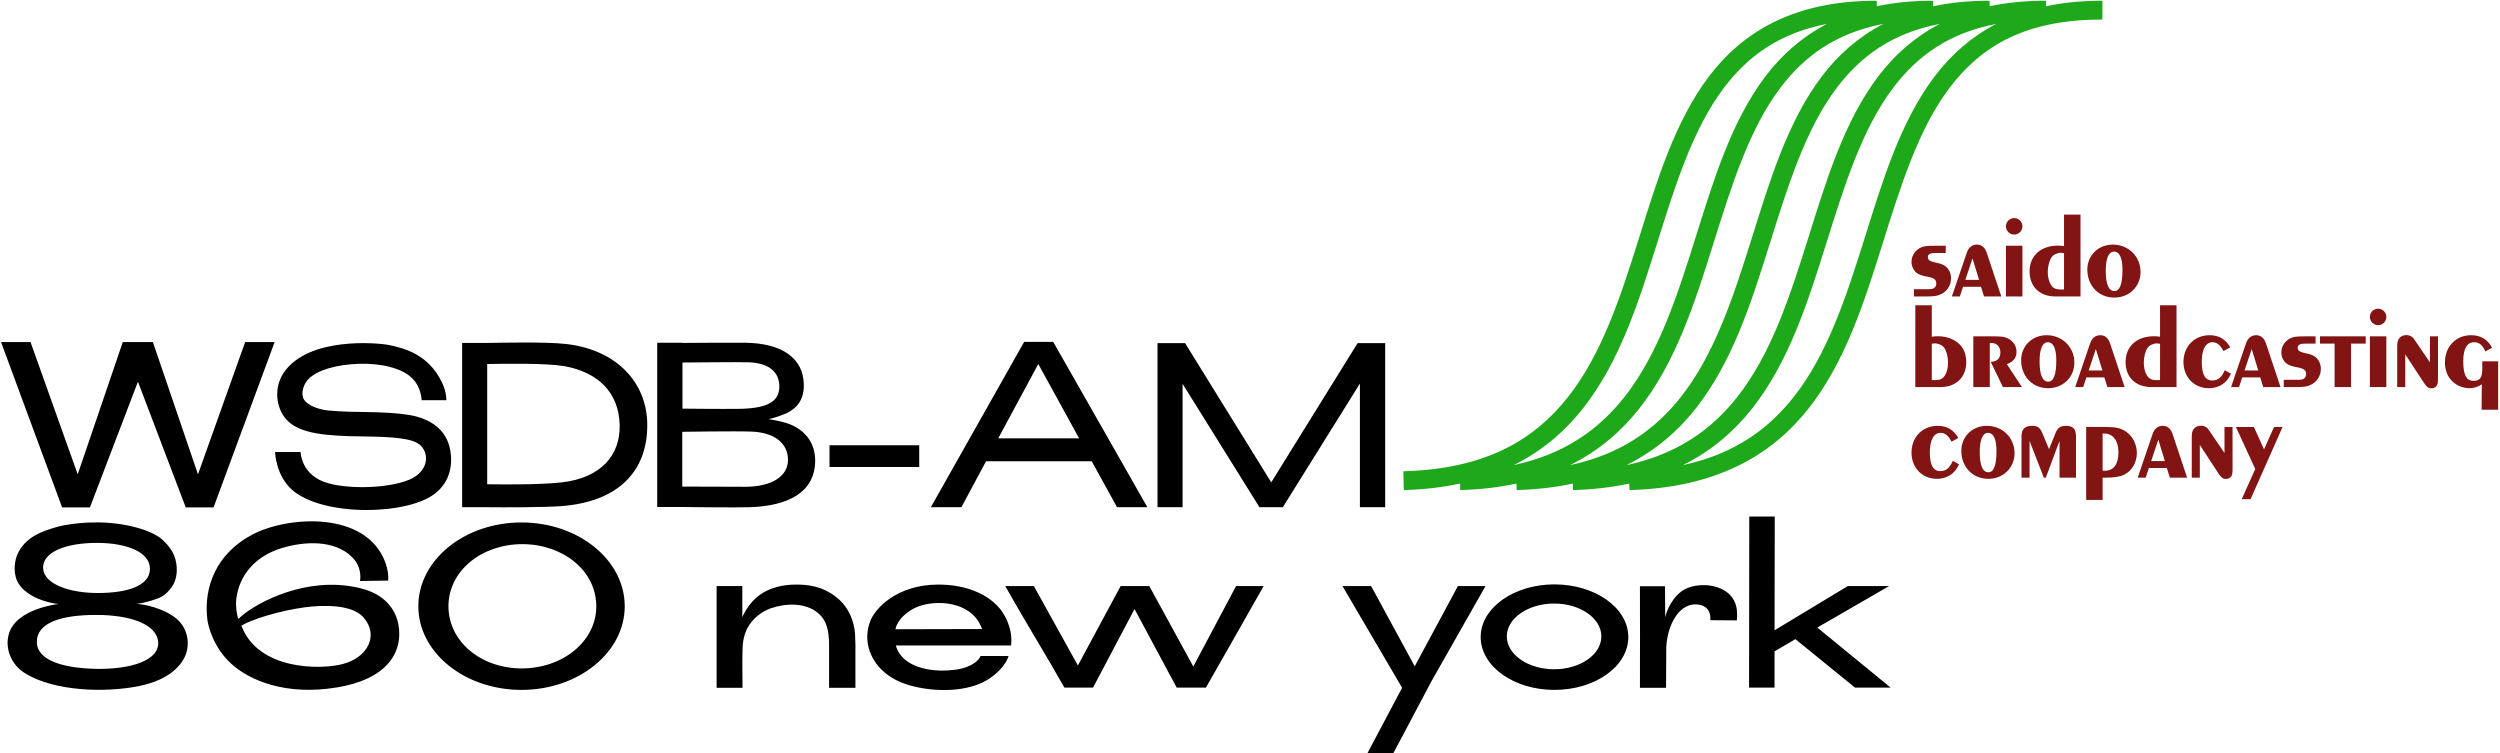 <?xml version="1.0" encoding="UTF-8" standalone="no"?>
<!-- Created with Inkscape (http://www.inkscape.org/) -->

<svg
   width="234.867mm"
   height="70.751mm"
   viewBox="0 0 234.867 70.751"
   version="1.1"
   id="svg1"
   inkscape:version="1.3 (0e150ed6c4, 2023-07-21)"
   sodipodi:docname="wsdb-1962.svg"
   xmlns:inkscape="http://www.inkscape.org/namespaces/inkscape"
   xmlns:sodipodi="http://sodipodi.sourceforge.net/DTD/sodipodi-0.dtd"
   xmlns="http://www.w3.org/2000/svg"
   xmlns:svg="http://www.w3.org/2000/svg">
  <sodipodi:namedview
     id="namedview1"
     pagecolor="#ffffff"
     bordercolor="#999999"
     borderopacity="1"
     inkscape:showpageshadow="0"
     inkscape:pageopacity="0"
     inkscape:pagecheckerboard="0"
     inkscape:deskcolor="#d1d1d1"
     inkscape:document-units="mm"
     showgrid="true"
     inkscape:zoom="0.59690194"
     inkscape:cx="475.79004"
     inkscape:cy="223.65483"
     inkscape:window-width="1366"
     inkscape:window-height="697"
     inkscape:window-x="-8"
     inkscape:window-y="-8"
     inkscape:window-maximized="1"
     inkscape:current-layer="layer1">
    <inkscape:grid
       id="grid4"
       units="px"
       originx="-122.313"
       originy="-283.614"
       spacingx="0.265"
       spacingy="0.265"
       empcolor="#0099e5"
       empopacity="0.302"
       color="#0099e5"
       opacity="0.149"
       empspacing="5"
       dotted="false"
       gridanglex="30"
       gridanglez="30"
       visible="true" />
  </sodipodi:namedview>
  <defs
     id="defs1" />
  <g
     inkscape:label="Layer 1"
     inkscape:groupmode="layer"
     id="layer1"
     transform="translate(-32.362,-75.04)">
    <g
       id="text1"
       style="font-size:74.667px;line-height:0.75;font-family:Montclair;-inkscape-font-specification:Montclair;letter-spacing:-0.96px"
       transform="matrix(0.265,0,0,0.265,-30.09,8.149)"
       aria-label="WSDB-AM &#10;860 new york">
      <path
         style="font-family:'Konstant Grotesk';-inkscape-font-specification:'Konstant Grotesk'"
         d="m 322.576,373.693 -16.725,46.891 -15.979,-46.891 h -10.677 l -15.979,46.891 -16.725,-46.891 h -10.453 l 21.653,58.613 h 9.856 l 17.024,-44.576 16.949,44.576 h 9.856 l 21.653,-58.613 z m 58.176,25.835 c -9.259,-1.493 -19.189,-0.672 -28.597,-1.568 -4.405,-0.448 -8.288,-2.315 -9.035,-4.555 -0.747,-2.389 0.448,-5.077 1.867,-6.571 3.136,-3.285 10.229,-5.227 18.069,-5.451 7.467,-0.224 15.232,1.419 18.965,5.376 2.987,3.061 3.136,7.541 3.136,7.541 h 8.736 c 0,0 0.149,-2.912 -1.568,-6.347 -4.629,-9.632 -12.843,-12.021 -18.741,-13.216 -3.584,-0.747 -28.672,-3.211 -37.408,9.931 -3.435,5.152 -2.763,12.32 1.045,16.501 4.629,5.077 13.963,5.824 27.403,5.973 9.557,0.149 17.472,0.448 20.235,3.285 3.285,3.36 2.315,9.333 -4.032,12.021 -7.989,3.435 -25.088,3.659 -31.957,0.075 -6.571,-3.435 -6.645,-9.856 -6.645,-9.856 h -9.035 c 0,0 0.149,8.213 6.048,13.44 10.976,9.632 41.888,9.109 51.296,0.747 4.555,-3.957 5.675,-9.483 4.779,-14.709 -1.344,-7.915 -7.691,-11.424 -14.56,-12.619 z m 55.563,-25.163 c -7.541,-0.821 -21.877,-0.448 -27.925,-0.373 h -8.885 v 58.24 h 8.885 c 5.899,0.075 19.488,0.075 26.133,-0.373 19.936,-1.493 30.613,-11.947 30.613,-28.747 0,-15.008 -10.827,-26.731 -28.821,-28.747 z m -1.419,49.056 c -8.064,0.896 -20.907,0.747 -26.507,0.672 v -42.635 c 5.899,-0.075 20.608,-0.373 27.253,0.747 11.723,2.091 19.413,9.035 19.712,20.907 0.224,10.901 -6.869,18.741 -20.459,20.309 z m 73.259,-22.4 c 0,0 2.613,-0.523 5.973,-1.941 4.555,-2.016 6.645,-5.525 6.496,-10.379 -0.149,-9.035 -7.317,-14.709 -21.205,-14.784 -5.077,0 -17.696,0 -21.803,0.075 h -0.075 v -0.075 h -8.885 v 58.24 h 8.885 c 4.405,0.075 19.115,0.224 23.968,0.075 13.515,-0.448 23.147,-5.227 23.147,-16.576 0,-5.749 -3.061,-10.528 -9.184,-12.917 -2.987,-1.12 -7.317,-1.717 -7.317,-1.717 z m -30.539,-20.085 c 3.733,0 19.339,-0.224 23.595,-0.075 7.168,0.299 10.752,3.509 10.752,8.587 0,5.749 -5.003,7.84 -14.784,7.915 -5.301,0.075 -19.563,-0.075 -19.563,-0.075 z m 22.475,44.053 c -5.6,0 -18.667,-0.075 -22.549,-0.075 V 405.501 c 0,0 18.816,-0.299 24.491,-0.075 8.139,0.299 12.917,4.032 12.992,9.931 0.075,5.824 -5.6,9.557 -14.933,9.632 z m 61.461,-7.019 v -7.691 h -31.808 v 7.691 z m 47.499,-44.352 h -10.304 l -33.077,58.613 h 10.827 l 8.736,-16.277 h 37.483 l 8.96,16.277 h 10.752 z m -19.488,34.197 14.187,-26.357 14.485,26.357 z m 127.392,-33.749 -30.613,49.355 -30.539,-49.355 h -9.781 v 58.165 h 8.885 v -43.755 l 27.253,43.755 h 8.288 l 27.328,-43.829 v 43.829 h 8.96 v -58.165 z"
         id="path14" />
      <path
         style="font-family:'Konstant Grotesk';-inkscape-font-specification:'Konstant Grotesk'"
         d="m 299.654,473.179 c -3.211,-3.957 -10.827,-6.347 -15.232,-6.645 -0.149,0 -0.299,0 -0.448,0 3.136,-0.373 7.541,-1.717 9.184,-2.688 1.419,-0.896 2.315,-1.867 3.211,-3.061 2.464,-3.211 2.016,-7.317 1.792,-8.661 -0.597,-3.957 -2.912,-6.347 -4.331,-7.84 -1.792,-1.867 -5.6,-3.957 -11.573,-5.301 -10.901,-2.539 -21.653,-0.971 -25.76,0.075 -5.451,1.493 -11.797,3.509 -14.635,9.856 -0.373,0.821 -1.643,4.256 -0.597,8.139 1.269,4.704 6.869,8.064 13.813,9.333 0.448,0.075 1.419,0.149 1.419,0.149 0,0 -15.381,1.568 -17.771,10.901 -1.344,5.077 1.045,10.752 5.824,13.664 10.229,6.347 27.925,6.944 39.947,4.629 12.469,-2.389 16.875,-8.885 17.547,-13.216 0.224,-1.419 0.747,-5.451 -2.389,-9.333 z m -29.643,-28.299 c 10.677,0 18.816,3.285 18.816,9.184 0,5.973 -7.84,8.587 -18.517,8.587 -9.632,0 -18.891,-2.987 -19.339,-8.587 -0.448,-6.048 8.288,-9.184 19.04,-9.184 z m -0.224,44.651 c -11.723,-0.224 -21.056,-2.987 -21.056,-9.557 0,-6.944 8.96,-9.557 21.056,-9.557 12.096,0 21.429,3.285 21.952,9.557 0.523,6.645 -9.856,9.781 -21.952,9.557 z m 105.664,-20.011 c -3.659,-6.869 -10.901,-8.661 -16.501,-9.408 -17.547,-2.389 -34.048,6.944 -38.752,11.723 -0.672,-1.493 -1.045,-4.779 -0.747,-7.168 0.971,-7.915 6.272,-15.008 16.277,-17.995 7.691,-2.315 18.368,-2.987 24.64,3.136 4.032,3.883 2.912,8.587 2.912,8.587 l 10.005,-0.149 c 0.149,-1.568 -0.075,-3.883 -0.971,-6.347 -6.795,-18.517 -34.571,-16.576 -47.115,-10.005 -12.992,6.795 -17.323,18.816 -16.053,29.867 0.224,2.389 2.091,10.08 8.437,15.904 6.496,5.973 19.488,11.499 37.632,8.437 25.013,-4.181 23.445,-20.533 20.235,-26.581 z m -18.219,18.293 c -7.765,2.091 -30.016,2.315 -35.989,-13.589 3.36,-2.091 13.141,-5.227 22.4,-6.496 6.72,-0.896 16.8,-1.045 20.832,3.509 5.675,6.347 1.568,14.261 -7.243,16.576 z m 63.328,-50.176 c -20.235,0 -36.587,13.291 -36.587,29.717 0,16.352 16.352,29.643 36.587,29.643 20.16,0 36.587,-13.291 36.587,-29.643 0,-16.427 -16.427,-29.717 -36.587,-29.717 z m 0.075,51.744 c -14.485,0 -25.984,-9.557 -25.984,-22.027 0,-12.544 11.723,-22.027 26.208,-22.027 14.485,0 26.208,9.483 26.208,22.027 0,12.469 -11.947,22.027 -26.432,22.027 z m 118.219,-10.677 c 0.075,-4.405 -1.643,-10.603 -6.496,-14.411 -5.152,-4.256 -10.752,-4.629 -14.261,-4.629 -4.779,-0.075 -9.632,1.12 -13.067,3.659 -4.256,2.987 -6.197,7.915 -6.197,7.915 0,-3.584 0,-7.392 0,-11.051 h -9.109 c 0,12.021 0,24.117 0,36.064 2.912,0 6.347,0 9.184,0 0,-5.525 -0.149,-8.139 0,-13.664 0.075,-4.555 1.493,-7.317 2.539,-8.811 2.24,-3.285 5.376,-4.928 7.392,-5.675 5.824,-2.016 12.021,-1.792 16.053,1.045 3.659,2.613 4.704,6.197 4.704,12.245 0,6.347 0,8.587 0,14.859 3.136,0 6.272,0 9.333,0 0,-6.944 0,-7.093 0,-14.037 0.075,-0.821 -0.075,-2.091 -0.075,-3.509 z m 53.024,-7.915 c -3.808,-7.093 -13.141,-11.275 -23.968,-11.125 -14.336,0.149 -22.027,8.437 -23.744,12.992 -0.373,1.045 -1.419,3.957 -0.896,7.616 0.672,5.077 4.629,12.469 15.605,15.307 10.677,2.763 21.653,1.493 27.552,-2.613 5.899,-3.957 6.795,-7.989 6.795,-7.989 h -9.931 c -0.299,1.045 -2.539,3.957 -8.811,4.853 -7.168,0.971 -13.365,-0.299 -17.099,-2.912 -3.509,-2.389 -4.107,-5.675 -4.107,-5.675 13.664,0 27.179,0 40.843,0 0.224,-2.016 0.299,-5.824 -2.24,-10.453 z m -38.752,4.704 c 0,0 0.448,-4.107 6.571,-7.392 5.675,-2.987 18.069,-3.211 22.923,4.779 0.896,1.568 1.195,2.539 1.195,2.539 z m 120.747,-15.307 -15.157,28.523 -15.605,-28.523 h -10.155 l -15.157,28.149 -15.605,-28.149 h -10.155 c 7.243,12.843 14.261,24.117 20.981,35.989 h 10.155 l 14.709,-27.851 14.933,27.851 h 10.379 c 3.957,-7.019 14.635,-25.611 20.459,-35.989 z m 88.427,0 h -9.781 l -15.307,28.448 -15.456,-28.448 h -10.155 l 21.131,36.064 -12.693,23.968 h 9.184 l 13.963,-26.357 c 4.629,-8.213 13.813,-24.267 19.115,-33.675 z m 24.427,-0.597 c -14.411,0 -26.133,8.363 -26.133,18.667 0,10.379 11.723,18.741 26.133,18.741 14.485,0 26.208,-8.363 26.208,-18.741 0,-10.304 -11.723,-18.667 -26.208,-18.667 z m -0.075,30.091 c -9.259,0 -16.8,-5.227 -16.8,-11.648 0,-6.421 7.541,-11.648 16.8,-11.648 9.259,0 16.725,5.227 16.725,11.648 0,6.421 -7.467,11.648 -16.725,11.648 z m 45.035,-27.552 c -4.48,3.435 -5.675,9.109 -5.675,9.109 0,-3.584 -0.075,-7.392 -0.075,-10.976 h -8.885 c 0.075,11.947 0,23.968 0,35.989 2.912,0 6.421,0 9.259,0 0,-5.525 0.075,-13.141 0.075,-13.141 -0.149,-7.019 3.509,-16.725 10.677,-16.427 5.749,0.299 4.928,5.6 4.928,5.6 l 9.408,0.075 c 0,0 0.224,-1.792 0,-3.808 -1.195,-9.632 -14.485,-10.453 -19.712,-6.421 z m 48.245,12.768 25.461,-14.709 h -14.635 l -25.984,15.68 0.075,-40.32 h -9.035 l -0.075,60.629 h 9.035 v -12.843 l 7.392,-4.331 21.131,17.173 h 12.619 z"
         id="path15" />
    </g>
    <path
       id="path4"
       style="color:#000000;fill:#1da91a;fill-opacity:1;-inkscape-stroke:none"
       d="m 440.012,176.664 c -28.885,-0.107 -47.281,10.707 -59.459,26.76 -12.178,16.053 -18.453,36.97 -24.934,57.629 -6.481,20.659 -13.151,41.051 -25.18,56.207 -12.029,15.156 -29.198,25.425 -58.289,26.197 l 0.178,6.668 c 7.25,-0.192 13.864,-0.997 19.939,-2.305 l 0.06,2.305 c 7.25,-0.192 13.864,-0.997 19.939,-2.305 l 0.06,2.305 c 7.25,-0.192 13.864,-0.997 19.939,-2.305 l 0.06,2.305 c 7.25,-0.192 13.864,-0.997 19.939,-2.305 l 0.06,2.305 c 30.633,-0.813 50.258,-12.238 63.336,-28.717 13.078,-16.479 19.829,-37.665 26.32,-58.359 6.492,-20.694 12.742,-40.905 23.883,-55.592 11.141,-14.686 26.858,-24.222 54.121,-24.121 l 0.023,-6.672 c -7.321,-0.027 -13.963,0.654 -20.006,1.938 l 0.006,-1.938 c -7.321,-0.027 -13.963,0.654 -20.006,1.938 l 0.006,-1.938 c -7.321,-0.027 -13.963,0.654 -20.006,1.938 l 0.006,-1.938 c -7.321,-0.027 -13.963,0.654 -20.006,1.938 z m -17.699,8.211 c -8.914,4.64 -16.036,11.004 -21.76,18.549 -12.178,16.053 -18.453,36.97 -24.934,57.629 -6.481,20.659 -13.151,41.051 -25.18,56.207 -9.116,11.486 -21.197,20.156 -39.17,24.021 10.036,-4.99 18.005,-11.822 24.395,-19.873 13.078,-16.479 19.829,-37.665 26.32,-58.359 6.492,-20.694 12.742,-40.905 23.883,-55.592 8.474,-11.17 19.611,-19.345 36.445,-22.582 z m 20,0 c -8.914,4.64 -16.036,11.004 -21.76,18.549 -12.178,16.053 -18.453,36.97 -24.934,57.629 -6.481,20.659 -13.151,41.051 -25.18,56.207 -9.116,11.486 -21.197,20.156 -39.17,24.021 10.036,-4.99 18.005,-11.822 24.395,-19.873 13.078,-16.479 19.829,-37.665 26.32,-58.359 6.492,-20.694 12.742,-40.905 23.883,-55.592 8.474,-11.17 19.611,-19.345 36.445,-22.582 z m 20,0 c -8.914,4.64 -16.036,11.004 -21.76,18.549 -12.178,16.053 -18.453,36.97 -24.934,57.629 -6.481,20.659 -13.151,41.051 -25.18,56.207 -9.116,11.486 -21.197,20.156 -39.17,24.021 10.036,-4.99 18.005,-11.822 24.395,-19.873 13.078,-16.479 19.829,-37.665 26.32,-58.359 6.492,-20.694 12.742,-40.905 23.883,-55.592 8.474,-11.17 19.611,-19.345 36.445,-22.582 z m 20,0 c -8.914,4.64 -16.036,11.004 -21.76,18.549 -12.178,16.053 -18.453,36.97 -24.934,57.629 -6.481,20.659 -13.151,41.051 -25.18,56.207 -9.116,11.486 -21.197,20.156 -39.17,24.021 10.036,-4.99 18.005,-11.822 24.395,-19.873 13.078,-16.479 19.829,-37.665 26.32,-58.359 6.492,-20.694 12.742,-40.905 23.883,-55.592 8.474,-11.17 19.611,-19.345 36.445,-22.582 z"
       transform="matrix(0.265,0,0,0.265,92.079,28.297)" />
    <g
       id="text9"
       style="font-size:74.667px;line-height:0.75;font-family:Montclair;-inkscape-font-specification:Montclair;letter-spacing:-0.96px;fill:#831414"
       transform="matrix(0.145,0,0,0.145,88.476,47.791)"
       aria-label="saido&#10;broadcasting&#10;company">
      <path
         style="font-family:'Peignot D OT';-inkscape-font-specification:'Peignot D OT'"
         d="m 853.061,380 h 8.661 c 4.704,0 6.869,-0.373 9.408,-1.717 3.659,-1.941 5.973,-5.749 5.973,-10.005 0,-3.435 -1.493,-6.421 -4.032,-8.139 -1.493,-0.971 -2.613,-1.344 -6.272,-2.165 -3.36,-0.672 -4.704,-1.717 -4.704,-3.36 0,-2.016 1.344,-2.763 5.077,-2.763 h 6.496 v -4.704 h -6.72 c -5.301,0 -7.392,0.224 -9.184,1.045 -3.808,1.643 -6.272,5.376 -6.272,9.333 0,2.763 1.344,5.675 3.285,7.168 1.419,1.12 3.509,1.867 6.795,2.464 4.555,0.821 5.973,1.867 5.973,4.48 0,1.269 -0.523,2.315 -1.419,2.912 -0.896,0.597 -1.792,0.747 -4.256,0.747 h -8.811 z m 24.576,0 h 5.152 l 2.091,-6.272 h 11.648 l 1.941,6.272 h 11.2 l -9.333,-28 c -1.195,-3.733 -3.36,-5.6 -6.421,-5.6 -3.211,0 -5.525,1.867 -6.72,5.6 z m 8.736,-10.752 4.629,-13.888 4.256,13.888 z M 912.667,380 h 10.677 v -32.853 h -10.677 z m 5.451,-50.773 c -3.061,0 -5.451,2.389 -5.451,5.301 0,2.987 2.389,5.376 5.376,5.376 2.912,0 5.301,-2.389 5.301,-5.376 0,-2.837 -2.389,-5.301 -5.227,-5.301 z M 960.987,380 V 326.987 H 950.309 v 20.384 c -1.717,-0.224 -2.613,-0.299 -3.957,-0.299 -11.125,0 -18.368,6.571 -18.368,16.725 0,9.856 6.571,16.203 16.651,16.203 z m -10.677,-4.555 c -0.747,0.075 -1.792,0.075 -2.091,0.075 -3.061,0 -4.928,-0.821 -6.272,-2.837 -1.419,-2.165 -2.165,-5.227 -2.165,-8.587 0,-3.584 0.971,-7.317 2.389,-9.408 1.269,-1.792 3.733,-2.987 6.123,-2.987 0.373,0 1.195,0.075 2.016,0.224 z m 31.669,-29.045 c -9.483,0 -16.576,6.944 -16.576,16.203 0,10.453 7.392,18.144 17.472,18.144 9.707,0 17.024,-7.168 17.024,-16.651 0,-9.931 -7.84,-17.696 -17.92,-17.696 z m 0.747,4.555 c 3.509,0 5.451,4.107 5.451,11.797 0,9.184 -1.717,13.739 -5.227,13.739 -3.733,0 -5.6,-4.405 -5.6,-13.141 0,-7.989 1.867,-12.395 5.376,-12.395 z"
         id="path11" />
      <path
         style="font-family:'Peignot D OT';-inkscape-font-specification:'Peignot D OT'"
         d="m 853.957,438.708 h 16.352 c 10.08,0 16.651,-6.347 16.651,-16.203 0,-6.72 -2.837,-11.573 -8.363,-14.411 -2.837,-1.493 -6.347,-2.315 -10.005,-2.315 -1.269,0 -2.165,0.075 -3.957,0.299 v -20.384 h -10.677 z m 10.677,-28.075 c 0.821,-0.149 1.643,-0.224 2.016,-0.224 2.389,0 4.853,1.195 6.123,2.987 1.419,2.091 2.389,5.824 2.389,9.408 0,3.36 -0.747,6.421 -2.165,8.587 -1.344,2.016 -3.211,2.837 -6.272,2.837 -0.299,0 -1.344,0 -2.091,-0.075 z m 26.891,28.075 h 10.677 v -28.523 h 1.195 c 3.435,0 5.675,2.389 5.675,6.123 0,3.883 -2.24,5.973 -6.272,6.048 l 7.915,16.352 h 12.32 l -9.781,-14.859 c 4.256,-1.493 6.272,-4.107 6.272,-7.989 0,-3.36 -1.643,-6.272 -4.629,-8.139 -2.165,-1.419 -4.48,-1.867 -9.109,-1.867 h -14.261 z m 47.573,-33.6 c -9.483,0 -16.576,6.944 -16.576,16.203 0,10.453 7.392,18.144 17.472,18.144 9.707,0 17.024,-7.168 17.024,-16.651 0,-9.931 -7.84,-17.696 -17.92,-17.696 z m 0.747,4.555 c 3.509,0 5.451,4.107 5.451,11.797 0,9.184 -1.717,13.739 -5.227,13.739 -3.733,0 -5.6,-4.405 -5.6,-13.141 0,-7.989 1.867,-12.395 5.376,-12.395 z m 17.707,29.045 h 5.152 l 2.091,-6.272 h 11.648 l 1.941,6.272 h 11.2 l -9.333,-28 c -1.195,-3.733 -3.36,-5.6 -6.421,-5.6 -3.211,0 -5.525,1.867 -6.72,5.6 z m 8.736,-10.752 4.629,-13.888 4.256,13.888 z m 56.907,10.752 v -53.013 h -10.677 v 20.384 c -1.717,-0.224 -2.613,-0.299 -3.957,-0.299 -11.125,0 -18.368,6.571 -18.368,16.725 0,9.856 6.571,16.203 16.651,16.203 z m -10.677,-4.555 c -0.747,0.075 -1.792,0.075 -2.091,0.075 -3.061,0 -4.928,-0.821 -6.272,-2.837 -1.419,-2.165 -2.165,-5.227 -2.165,-8.587 0,-3.584 0.971,-7.317 2.389,-9.408 1.269,-1.792 3.733,-2.987 6.123,-2.987 0.373,0 1.195,0.075 2.016,0.224 z m 41.899,-6.347 c -1.867,4.555 -4.405,6.645 -7.989,6.645 -4.704,0 -6.869,-3.883 -6.869,-12.096 0,-8.139 2.539,-12.693 7.019,-12.693 2.763,0 5.227,2.016 7.019,5.749 l 4.405,-2.464 c -3.061,-5.301 -7.392,-7.84 -13.44,-7.84 -9.707,0 -16.875,7.317 -16.875,17.248 0,9.931 6.869,17.099 16.501,17.099 4.331,0 8.363,-1.643 11.051,-4.48 1.195,-1.195 1.941,-2.389 3.285,-4.928 z m 4.117,10.901 h 5.152 l 2.091,-6.272 h 11.648 l 1.941,6.272 h 11.2 l -9.333,-28 c -1.195,-3.733 -3.36,-5.6 -6.421,-5.6 -3.211,0 -5.525,1.867 -6.72,5.6 z m 8.736,-10.752 4.629,-13.888 4.256,13.888 z m 25.397,10.752 h 8.661 c 4.704,0 6.869,-0.373 9.408,-1.717 3.659,-1.941 5.973,-5.749 5.973,-10.005 0,-3.435 -1.493,-6.421 -4.032,-8.139 -1.493,-0.971 -2.613,-1.344 -6.272,-2.165 -3.36,-0.672 -4.704,-1.717 -4.704,-3.36 0,-2.016 1.344,-2.763 5.077,-2.763 h 6.496 v -4.704 h -6.72 c -5.301,0 -7.392,0.224 -9.184,1.045 -3.808,1.643 -6.272,5.376 -6.272,9.333 0,2.763 1.344,5.675 3.285,7.168 1.419,1.12 3.509,1.867 6.795,2.464 4.555,0.821 5.973,1.867 5.973,4.48 0,1.269 -0.523,2.315 -1.419,2.912 -0.896,0.597 -1.792,0.747 -4.256,0.747 h -8.811 z m 32.939,0 h 10.677 v -28.149 h 9.483 v -4.704 h -29.643 v 4.704 h 9.483 z m 22.859,0 h 10.677 v -32.853 h -10.677 z m 5.451,-50.773 c -3.061,0 -5.451,2.389 -5.451,5.301 0,2.987 2.389,5.376 5.376,5.376 2.912,0 5.301,-2.389 5.301,-5.376 0,-2.837 -2.389,-5.301 -5.227,-5.301 z m 12.256,50.773 h 5.227 v -21.205 l 12.021,18.368 c 1.792,2.763 2.987,3.659 4.779,3.659 1.419,0 2.613,-0.523 3.36,-1.419 0.821,-1.045 1.045,-2.091 1.045,-5.451 v -26.805 h -5.227 v 16.875 l -9.035,-13.291 c -1.717,-2.539 -1.941,-2.837 -2.688,-3.285 -0.971,-0.747 -2.24,-1.12 -3.509,-1.12 -1.867,0 -3.435,0.672 -4.48,1.867 -1.195,1.419 -1.493,2.613 -1.493,6.123 z m 55.115,-16.651 v 5.152 c 0,5.376 -1.568,7.467 -5.675,7.467 -4.629,0 -6.645,-3.808 -6.645,-12.768 0,-8.139 2.389,-12.245 7.168,-12.245 3.136,0 5.301,1.792 7.168,5.973 l 4.331,-2.389 c -2.837,-5.451 -7.392,-8.139 -13.664,-8.139 -9.781,0 -16.875,7.392 -16.875,17.621 0,5.077 1.717,9.408 5.003,12.469 2.763,2.613 6.944,4.256 10.752,4.256 2.987,0 5.899,-0.896 8.139,-2.539 l -0.149,16.501 h 10.752 v -31.36 z"
         id="path12" />
      <path
         style="font-family:'Peignot D OT';-inkscape-font-specification:'Peignot D OT'"
         d="m 878.224,486.515 c -1.867,4.555 -4.405,6.645 -7.989,6.645 -4.704,0 -6.869,-3.883 -6.869,-12.096 0,-8.139 2.539,-12.693 7.019,-12.693 2.763,0 5.227,2.016 7.019,5.749 l 4.405,-2.464 c -3.061,-5.301 -7.392,-7.84 -13.44,-7.84 -9.707,0 -16.875,7.317 -16.875,17.248 0,9.931 6.869,17.099 16.501,17.099 4.331,0 8.363,-1.643 11.051,-4.48 1.195,-1.195 1.941,-2.389 3.285,-4.928 z m 22.112,-22.699 c -9.483,0 -16.576,6.944 -16.576,16.203 0,10.453 7.392,18.144 17.472,18.144 9.707,0 17.024,-7.168 17.024,-16.651 0,-9.931 -7.84,-17.696 -17.92,-17.696 z m 0.747,4.555 c 3.509,0 5.451,4.107 5.451,11.797 0,9.184 -1.717,13.739 -5.227,13.739 -3.733,0 -5.6,-4.405 -5.6,-13.141 0,-7.989 1.867,-12.395 5.376,-12.395 z m 21.664,29.045 h 5.227 V 473.597 l 9.259,23.819 h 1.269 l 8.885,-23.819 v 23.819 h 10.677 v -26.88 c 0,-4.629 -2.016,-6.72 -6.347,-6.72 -3.659,0 -5.525,1.269 -6.869,4.555 l -4.256,10.603 -4.405,-10.603 c -1.493,-3.435 -3.061,-4.555 -6.571,-4.555 -4.629,0 -6.869,2.165 -6.869,6.72 z m 41.899,14.411 h 10.677 v -14.411 h 1.419 c 5.899,0 9.781,-0.597 12.395,-1.867 5.077,-2.389 8.363,-7.915 8.363,-14.112 0,-5.525 -2.613,-10.752 -6.869,-13.739 -3.285,-2.315 -6.72,-3.136 -12.768,-3.136 h -13.216 z m 10.677,-18.891 v -24.117 h 1.195 c 5.525,0 9.035,4.704 9.035,12.171 0,7.765 -3.061,11.947 -8.885,11.947 z m 22.709,4.48 h 5.152 l 2.091,-6.272 h 11.648 l 1.941,6.272 h 11.2 l -9.333,-28 c -1.195,-3.733 -3.36,-5.6 -6.421,-5.6 -3.211,0 -5.525,1.867 -6.72,5.6 z m 8.736,-10.752 4.629,-13.888 4.256,13.888 z m 26.293,10.752 h 5.227 v -21.205 l 12.021,18.368 c 1.792,2.763 2.987,3.659 4.779,3.659 1.419,0 2.613,-0.523 3.36,-1.419 0.821,-1.045 1.045,-2.091 1.045,-5.451 v -26.805 h -5.227 v 16.875 l -9.035,-13.291 c -1.717,-2.539 -1.941,-2.837 -2.688,-3.285 -0.971,-0.747 -2.24,-1.12 -3.509,-1.12 -1.867,0 -3.435,0.672 -4.48,1.867 -1.195,1.419 -1.493,2.613 -1.493,6.123 z m 32.341,13.963 h 5.749 l 20.757,-46.816 h -5.525 l -6.496,14.485 -6.571,-14.485 h -11.648 l 12.544,27.253 z"
         id="path13" />
    </g>
  </g>
</svg>
